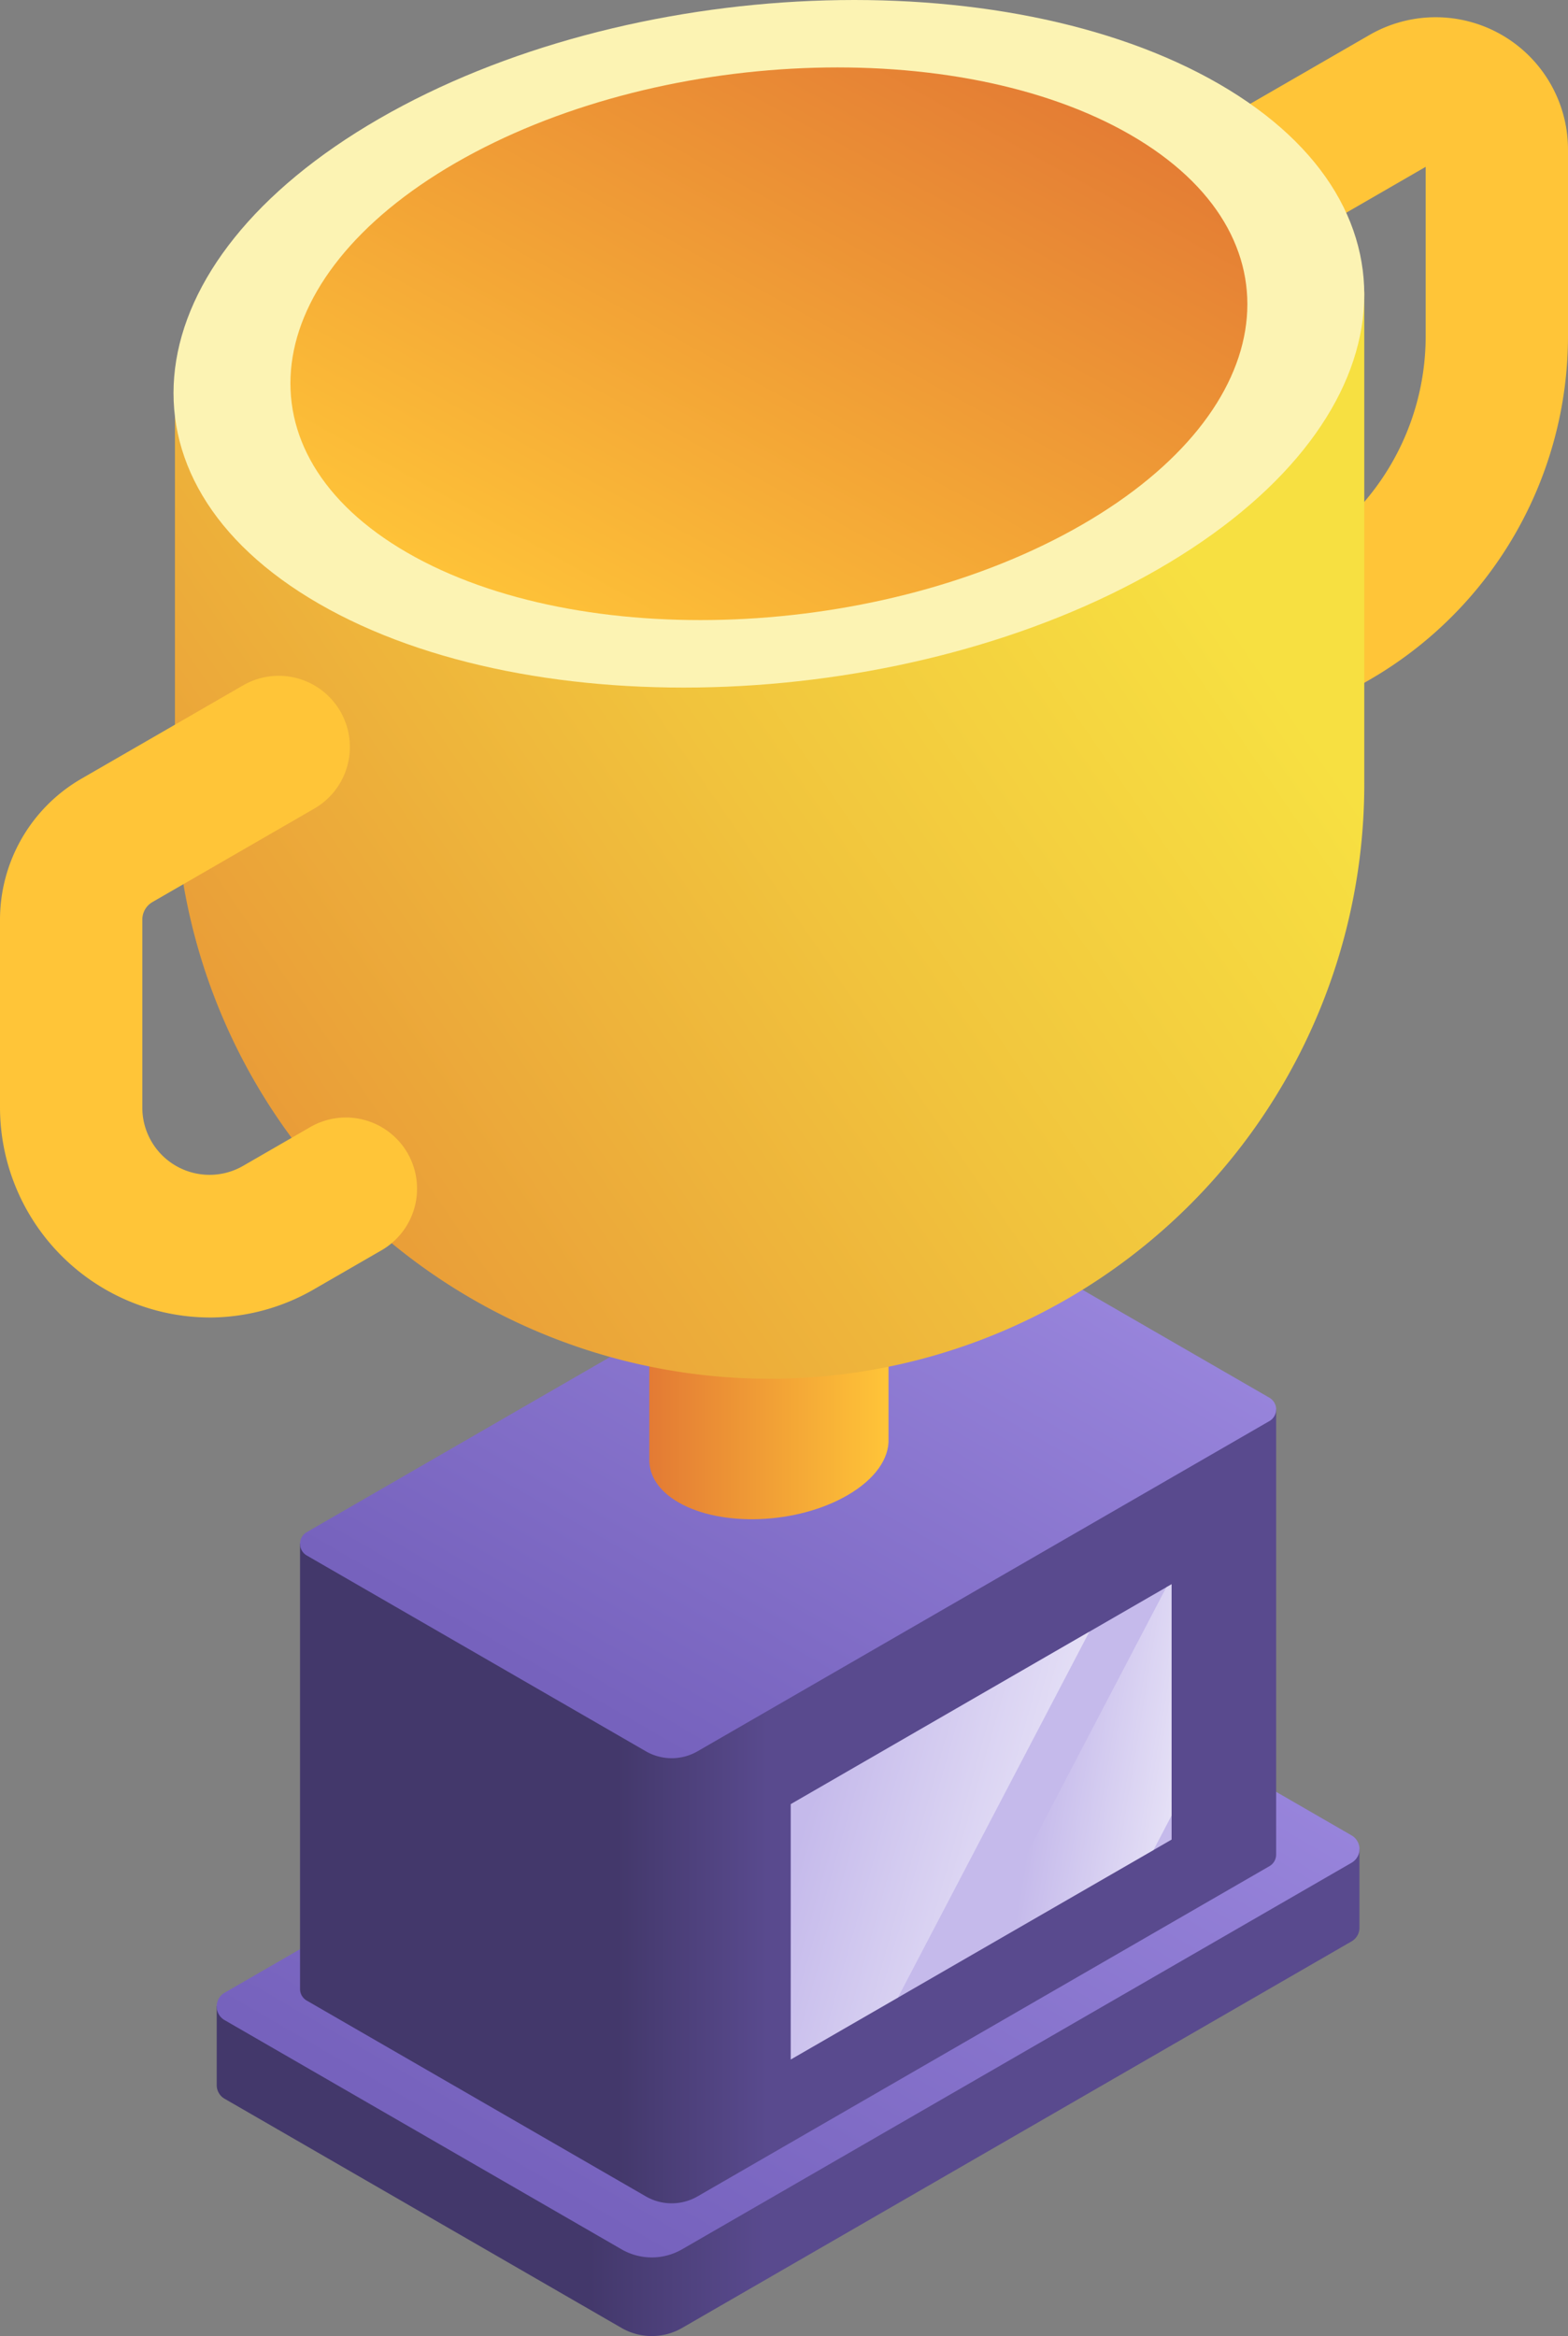 <?xml version="1.0" encoding="utf-8"?>
<svg xmlns="http://www.w3.org/2000/svg" xmlns:xlink="http://www.w3.org/1999/xlink" width="149.027" height="222.002" viewBox="0 0 149.027 222.002">
  <rect x="0" y="0" width="149.027" height="222.002" fill="#808080" stroke="none"/>
  <defs>
    <linearGradient id="linear-gradient" x1="0.326" y1="0.5" x2="0.479" y2="0.5" gradientUnits="objectBoundingBox">
      <stop offset="0" stop-color="#43386b"/>
      <stop offset="1" stop-color="#594a8e"/>
    </linearGradient>
    <linearGradient id="linear-gradient-2" x1="0.195" y1="0.805" x2="1.148" y2="-0.149" gradientUnits="objectBoundingBox">
      <stop offset="0" stop-color="#7662bd"/>
      <stop offset="1" stop-color="#a996eb"/>
    </linearGradient>
    <linearGradient id="linear-gradient-4" x1="0.195" y1="0.805" x2="1.148" y2="-0.149" xlink:href="#linear-gradient-2"/>
    <linearGradient id="linear-gradient-5" y1="0.5" x2="1" y2="0.5" gradientUnits="objectBoundingBox">
      <stop offset="0" stop-color="#e37a34"/>
      <stop offset="1" stop-color="#ffc538"/>
    </linearGradient>
    <linearGradient id="linear-gradient-6" x1="-0.324" y1="0.963" x2="0.846" y2="0.223" gradientUnits="objectBoundingBox">
      <stop offset="0" stop-color="#e37a34"/>
      <stop offset="0.022" stop-color="#e37c34"/>
      <stop offset="0.69" stop-color="#f1c43d"/>
      <stop offset="1" stop-color="#f7e041"/>
    </linearGradient>
    <linearGradient id="linear-gradient-7" x1="-1.052" y1="-1.566" x2="-0.296" y2="-1.566" gradientUnits="objectBoundingBox">
      <stop offset="0" stop-color="#f7e041"/>
      <stop offset="1" stop-color="#fcf3b3"/>
    </linearGradient>
    <linearGradient id="linear-gradient-8" x1="0.874" y1="0.126" x2="0.129" y2="0.871" xlink:href="#linear-gradient-5"/>
    <linearGradient id="linear-gradient-9" x1="1.509" y1="0.811" x2="0.346" y2="0.452" gradientUnits="objectBoundingBox">
      <stop offset="0" stop-color="#fff"/>
      <stop offset="1" stop-color="#fff" stop-opacity="0"/>
    </linearGradient>
    <linearGradient id="linear-gradient-10" x1="1.358" y1="0.846" x2="0.089" y2="0.334" xlink:href="#linear-gradient-9"/>
  </defs>
  <g id="trophy_5_" data-name="trophy (5)" transform="translate(-84.15)">
    <path id="Path_8403" data-name="Path 8403" d="M131.655,420.189V427.7h0a1.484,1.484,0,0,0,.748,1.284l37.728,21.782a5.753,5.753,0,0,0,5.753,0l63.628-36.736a1.486,1.486,0,0,0,.75-1.3v-7.477Z" transform="translate(-26.907 -229.54)" fill="url(#linear-gradient)"/>
    <path id="Path_8404" data-name="Path 8404" d="M132.4,390.353l37.728,21.782a5.753,5.753,0,0,0,5.753,0L239.513,375.4a1.5,1.5,0,0,0,0-2.6l-37.728-21.782a5.753,5.753,0,0,0-5.753,0L132.4,387.754A1.5,1.5,0,0,0,132.4,390.353Z" transform="translate(-26.906 -198.382)" fill="url(#linear-gradient-2)"/>
    <g id="Group_33995" data-name="Group 33995" transform="translate(195.94 1.615)">
      <path id="Path_8405" data-name="Path 8405" d="M348.741,72.366a6.764,6.764,0,0,1-3.388-12.621l8.278-4.78a24.167,24.167,0,0,0,12.05-20.872V17.965L352.116,25.8a6.763,6.763,0,1,1-6.763-11.714l14.988-8.653a12.578,12.578,0,0,1,18.867,10.893v17.77a37.732,37.732,0,0,1-18.813,32.586l-8.278,4.78A6.736,6.736,0,0,1,348.741,72.366Z" transform="translate(-341.971 -3.725)" fill="#ffc538"/>
    </g>
    <path id="Path_8406" data-name="Path 8406" d="M149.918,321.648v42.33h0a1.268,1.268,0,0,0,.639,1.1l32.227,18.606a4.915,4.915,0,0,0,4.914,0l54.35-31.379a1.27,1.27,0,0,0,.641-1.11V308.9Z" transform="translate(-37.251 -174.96)" fill="url(#linear-gradient)"/>
    <path id="Path_8407" data-name="Path 8407" d="M150.558,296.163l32.227,18.606a4.915,4.915,0,0,0,4.914,0l54.35-31.379a1.282,1.282,0,0,0,0-2.22l-32.227-18.606a4.913,4.913,0,0,0-4.914,0l-54.35,31.379A1.282,1.282,0,0,0,150.558,296.163Z" transform="translate(-37.251 -148.344)" fill="url(#linear-gradient-4)"/>
    <path id="Path_8408" data-name="Path 8408" d="M249.214,280l-22.736,2.031V297.3h0c-.017,1.523.892,2.979,2.772,4.064,4.11,2.373,11.291,2.076,16.038-.665,2.665-1.538,4-3.52,3.924-5.382h0V280Z" transform="translate(-80.615 -158.592)" fill="url(#linear-gradient-5)"/>
    <path id="Path_8409" data-name="Path 8409" d="M122.494,75.752v34.7a56.52,56.52,0,1,0,113.039,0V63.889Z" transform="translate(-21.718 -36.187)" fill="url(#linear-gradient-6)"/>
    <path id="Path_8410" data-name="Path 8410" d="M215.814,54.059c23.624-13.64,26.19-34.272,5.731-46.084s-56.2-10.331-79.82,3.308-26.19,34.272-5.731,46.084,56.2,10.331,79.82-3.308Z" transform="translate(-21.542)" fill="url(#linear-gradient-7)"/>
    <path id="Path_8411" data-name="Path 8411" d="M223.055,58.239C242.041,47.278,244.1,30.7,227.661,21.2s-45.161-8.3-64.146,2.659S142.468,51.406,158.909,60.9,204.07,69.2,223.055,58.239Z" transform="translate(-36.057 -8.381)" fill="url(#linear-gradient-8)"/>
    <path id="Path_8412" data-name="Path 8412" d="M257.476,368.106l36.2-20.9v24.27l-36.2,20.9Z" transform="translate(-98.173 -196.66)" fill="#c5baeb"/>
    <g id="Group_33996" data-name="Group 33996" transform="translate(84.15 64.22)">
      <path id="Path_8413" data-name="Path 8413" d="M104.063,209.092A19.989,19.989,0,0,1,84.15,189.147V171.276A15.489,15.489,0,0,1,91.873,157.9l15.385-8.882a6.763,6.763,0,0,1,6.763,11.714l-15.384,8.882a1.925,1.925,0,0,0-.96,1.663v17.871a6.388,6.388,0,0,0,9.582,5.532l6.429-3.712a6.763,6.763,0,0,1,6.762,11.714l-6.428,3.712a19.871,19.871,0,0,1-9.957,2.7Z" transform="translate(-84.15 -148.11)" fill="#ffc538"/>
    </g>
    <path id="Path_8414" data-name="Path 8414" d="M314.815,372.471l1.72-3.287V347.207l-.495.285-18.2,34.78Z" transform="translate(-121.034 -196.66)" fill="url(#linear-gradient-9)"/>
    <path id="Path_8415" data-name="Path 8415" d="M285.86,357.612l-25.2,14.549-3.183,6.083V398.27l10.181-5.878Z" transform="translate(-98.173 -202.553)" fill="url(#linear-gradient-10)"/>
  </g>
</svg>